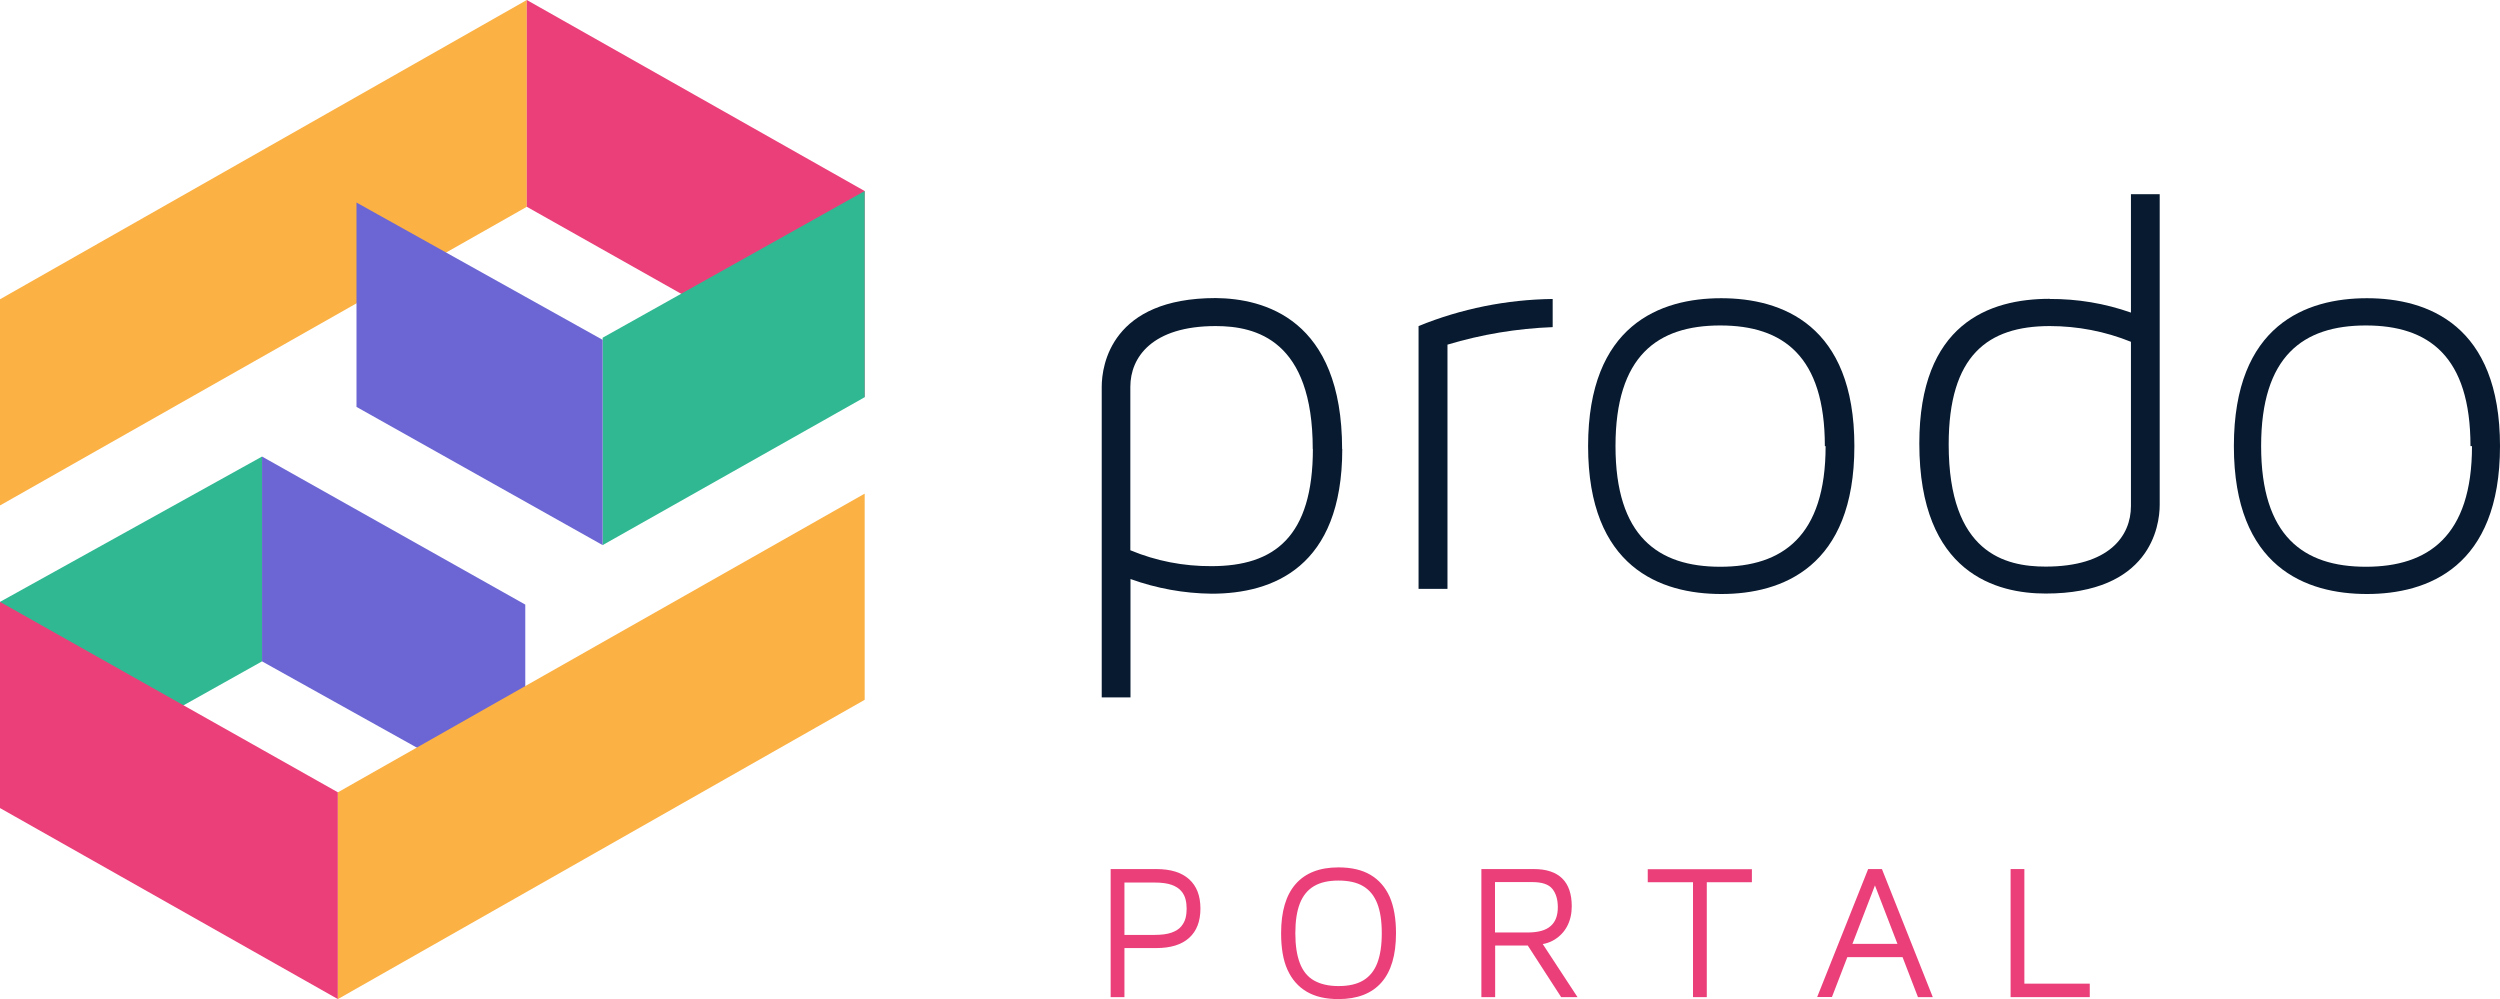 <?xml version="1.0" encoding="UTF-8"?>
<svg id="Layer_2" data-name="Layer 2" xmlns="http://www.w3.org/2000/svg" viewBox="0 0 165.15 66">
  <defs>
    <style>
      .cls-1 {
        fill: #071a2f;
      }

      .cls-1, .cls-2, .cls-3, .cls-4, .cls-5 {
        stroke-width: 0px;
      }

      .cls-2 {
        fill: #30b893;
      }

      .cls-3 {
        fill: #6b66d3;
      }

      .cls-4 {
        fill: #fbb144;
      }

      .cls-5 {
        fill: #ea3f79;
      }
    </style>
  </defs>
  <g id="Layer_1-2" data-name="Layer 1">
    <g>
      <g>
        <path class="cls-1" d="m88.67,29.66c0,7.82-4.59,9.56-8.63,9.56-1.83-.02-3.64-.35-5.36-.97v7.82h-1.9v-20.52c0-1.44.65-5.86,7.53-5.86,3.18.03,8.35,1.36,8.35,9.98Zm-1.95,0c0-7.18-3.73-8.12-6.41-8.12-4.2,0-5.64,2.06-5.64,4.01v10.8c1.7.71,3.52,1.06,5.36,1.05,4.16,0,6.7-1.94,6.7-7.77v.04Z"/>
        <path class="cls-1" d="m95.62,22.78v16.12h-1.91v-17.36c2.82-1.15,5.82-1.75,8.86-1.79v1.86c-2.36.09-4.7.48-6.96,1.16Z"/>
        <path class="cls-1" d="m122.5,29.47c0,8-4.78,9.77-8.79,9.77s-8.8-1.75-8.8-9.77,4.78-9.77,8.79-9.77,8.8,1.76,8.8,9.77Zm-1.95,0c0-5.94-2.75-7.97-6.91-7.97s-6.92,2.02-6.92,7.97,2.8,7.97,6.92,7.97,6.96-2.02,6.96-7.97h-.05Z"/>
        <path class="cls-1" d="m135.4,19.75c1.83-.01,3.64.29,5.37.9v-7.82h1.9v20.52c0,1.44-.65,5.86-7.53,5.86-3.19,0-8.35-1.28-8.35-9.91,0-7.89,4.58-9.56,8.62-9.56Zm-.27,17.68c4.2,0,5.64-2.02,5.64-4v-10.85c-1.7-.69-3.53-1.04-5.36-1.04-4.11,0-6.68,1.95-6.68,7.82,0,7.18,3.73,8.07,6.41,8.07Z"/>
        <path class="cls-1" d="m165.15,29.47c0,8-4.78,9.77-8.79,9.77s-8.79-1.75-8.79-9.77,4.78-9.77,8.79-9.77,8.79,1.76,8.79,9.77Zm-1.95,0c0-5.94-2.76-7.97-6.91-7.97s-6.92,2.02-6.92,7.97,2.8,7.97,6.92,7.97,7.01-2.02,7.01-7.97h-.1Z"/>
      </g>
      <g>
        <polygon class="cls-4" points="34.8 13.66 0 33.39 0 19.77 34.8 0 34.8 13.66"/>
        <polygon class="cls-5" points="57.12 12.62 34.8 0 34.8 13.66 57.12 26.24 57.12 12.62"/>
        <polygon class="cls-2" points="39.81 22.31 39.81 36.01 57.12 26.24 57.12 12.62 39.81 22.31"/>
        <polygon class="cls-3" points="39.81 22.45 39.81 36.01 23.55 26.88 23.55 13.38 39.81 22.45"/>
        <polygon class="cls-2" points="17.31 43.69 17.31 30.16 0 39.76 0 53.38 17.31 43.69"/>
        <polygon class="cls-3" points="17.31 43.69 17.31 30.16 34.7 39.94 34.7 53.38 17.31 43.69"/>
        <polygon class="cls-5" points="0 53.38 22.32 66 22.32 52.34 0 39.76 0 53.38"/>
        <polygon class="cls-4" points="22.32 52.34 57.12 32.61 57.12 46.23 22.32 66 22.32 52.34"/>
      </g>
      <g>
        <path class="cls-5" d="m74.28,62.64v3.23h-.91v-8.46h3.01c.95,0,1.67.22,2.17.67.5.45.75,1.09.75,1.94s-.25,1.49-.75,1.94c-.5.45-1.23.67-2.17.67h-2.09Zm0-.88h1.98c.47,0,.85-.05,1.13-.15s.5-.24.64-.41c.14-.17.24-.36.29-.56.05-.2.07-.41.07-.61s-.02-.41-.07-.61c-.05-.2-.14-.39-.29-.56-.14-.17-.36-.31-.64-.41-.28-.1-.66-.15-1.13-.15h-1.98v3.47Z"/>
        <path class="cls-5" d="m88.42,66c-.84,0-1.54-.16-2.1-.49-.56-.33-.98-.81-1.27-1.45s-.42-1.45-.42-2.41c0-1.44.32-2.52.96-3.25.64-.73,1.58-1.1,2.83-1.1.84,0,1.55.16,2.11.49.56.33.98.81,1.27,1.45.28.64.42,1.45.42,2.41,0,1.44-.32,2.52-.96,3.25-.64.73-1.59,1.1-2.85,1.1Zm0-.86c.67,0,1.21-.12,1.63-.37.42-.25.73-.63.93-1.14.2-.52.3-1.17.3-1.98s-.1-1.46-.3-1.97c-.2-.51-.51-.89-.93-1.14-.42-.25-.97-.37-1.63-.37s-1.2.12-1.62.37c-.42.25-.73.63-.93,1.14-.2.51-.3,1.17-.3,1.97s.1,1.46.3,1.98c.2.52.51.9.93,1.14.42.24.96.37,1.62.37Z"/>
        <path class="cls-5" d="m97.86,65.87v-8.46h3.47c.83,0,1.45.21,1.87.62s.63,1.03.63,1.84c0,.49-.1.93-.3,1.31s-.49.68-.85.9-.79.33-1.28.33l.38-.25,2.43,3.71h-1.08l-2.51-3.88.46.47h-2.31v3.41h-.91Zm.91-4.27h2.14c.7,0,1.21-.14,1.53-.43.32-.28.47-.69.47-1.24,0-.51-.12-.91-.36-1.21-.24-.3-.68-.45-1.33-.45h-2.46v3.32Z"/>
        <path class="cls-5" d="m111.84,65.87v-7.59h-2.99v-.86h6.88v.86h-2.98v7.59h-.91Z"/>
        <path class="cls-5" d="m120.04,65.87l3.37-8.46h.91l3.36,8.46h-.98l-2.93-7.61.19-.03-2.94,7.63h-.99Zm1.48-2.64l.39-.88h4.15l.06.88h-4.6Z"/>
        <path class="cls-5" d="m132.82,65.87v-8.46h.91v7.57h4.32v.89h-5.24Z"/>
      </g>
    </g>
  </g>
</svg>